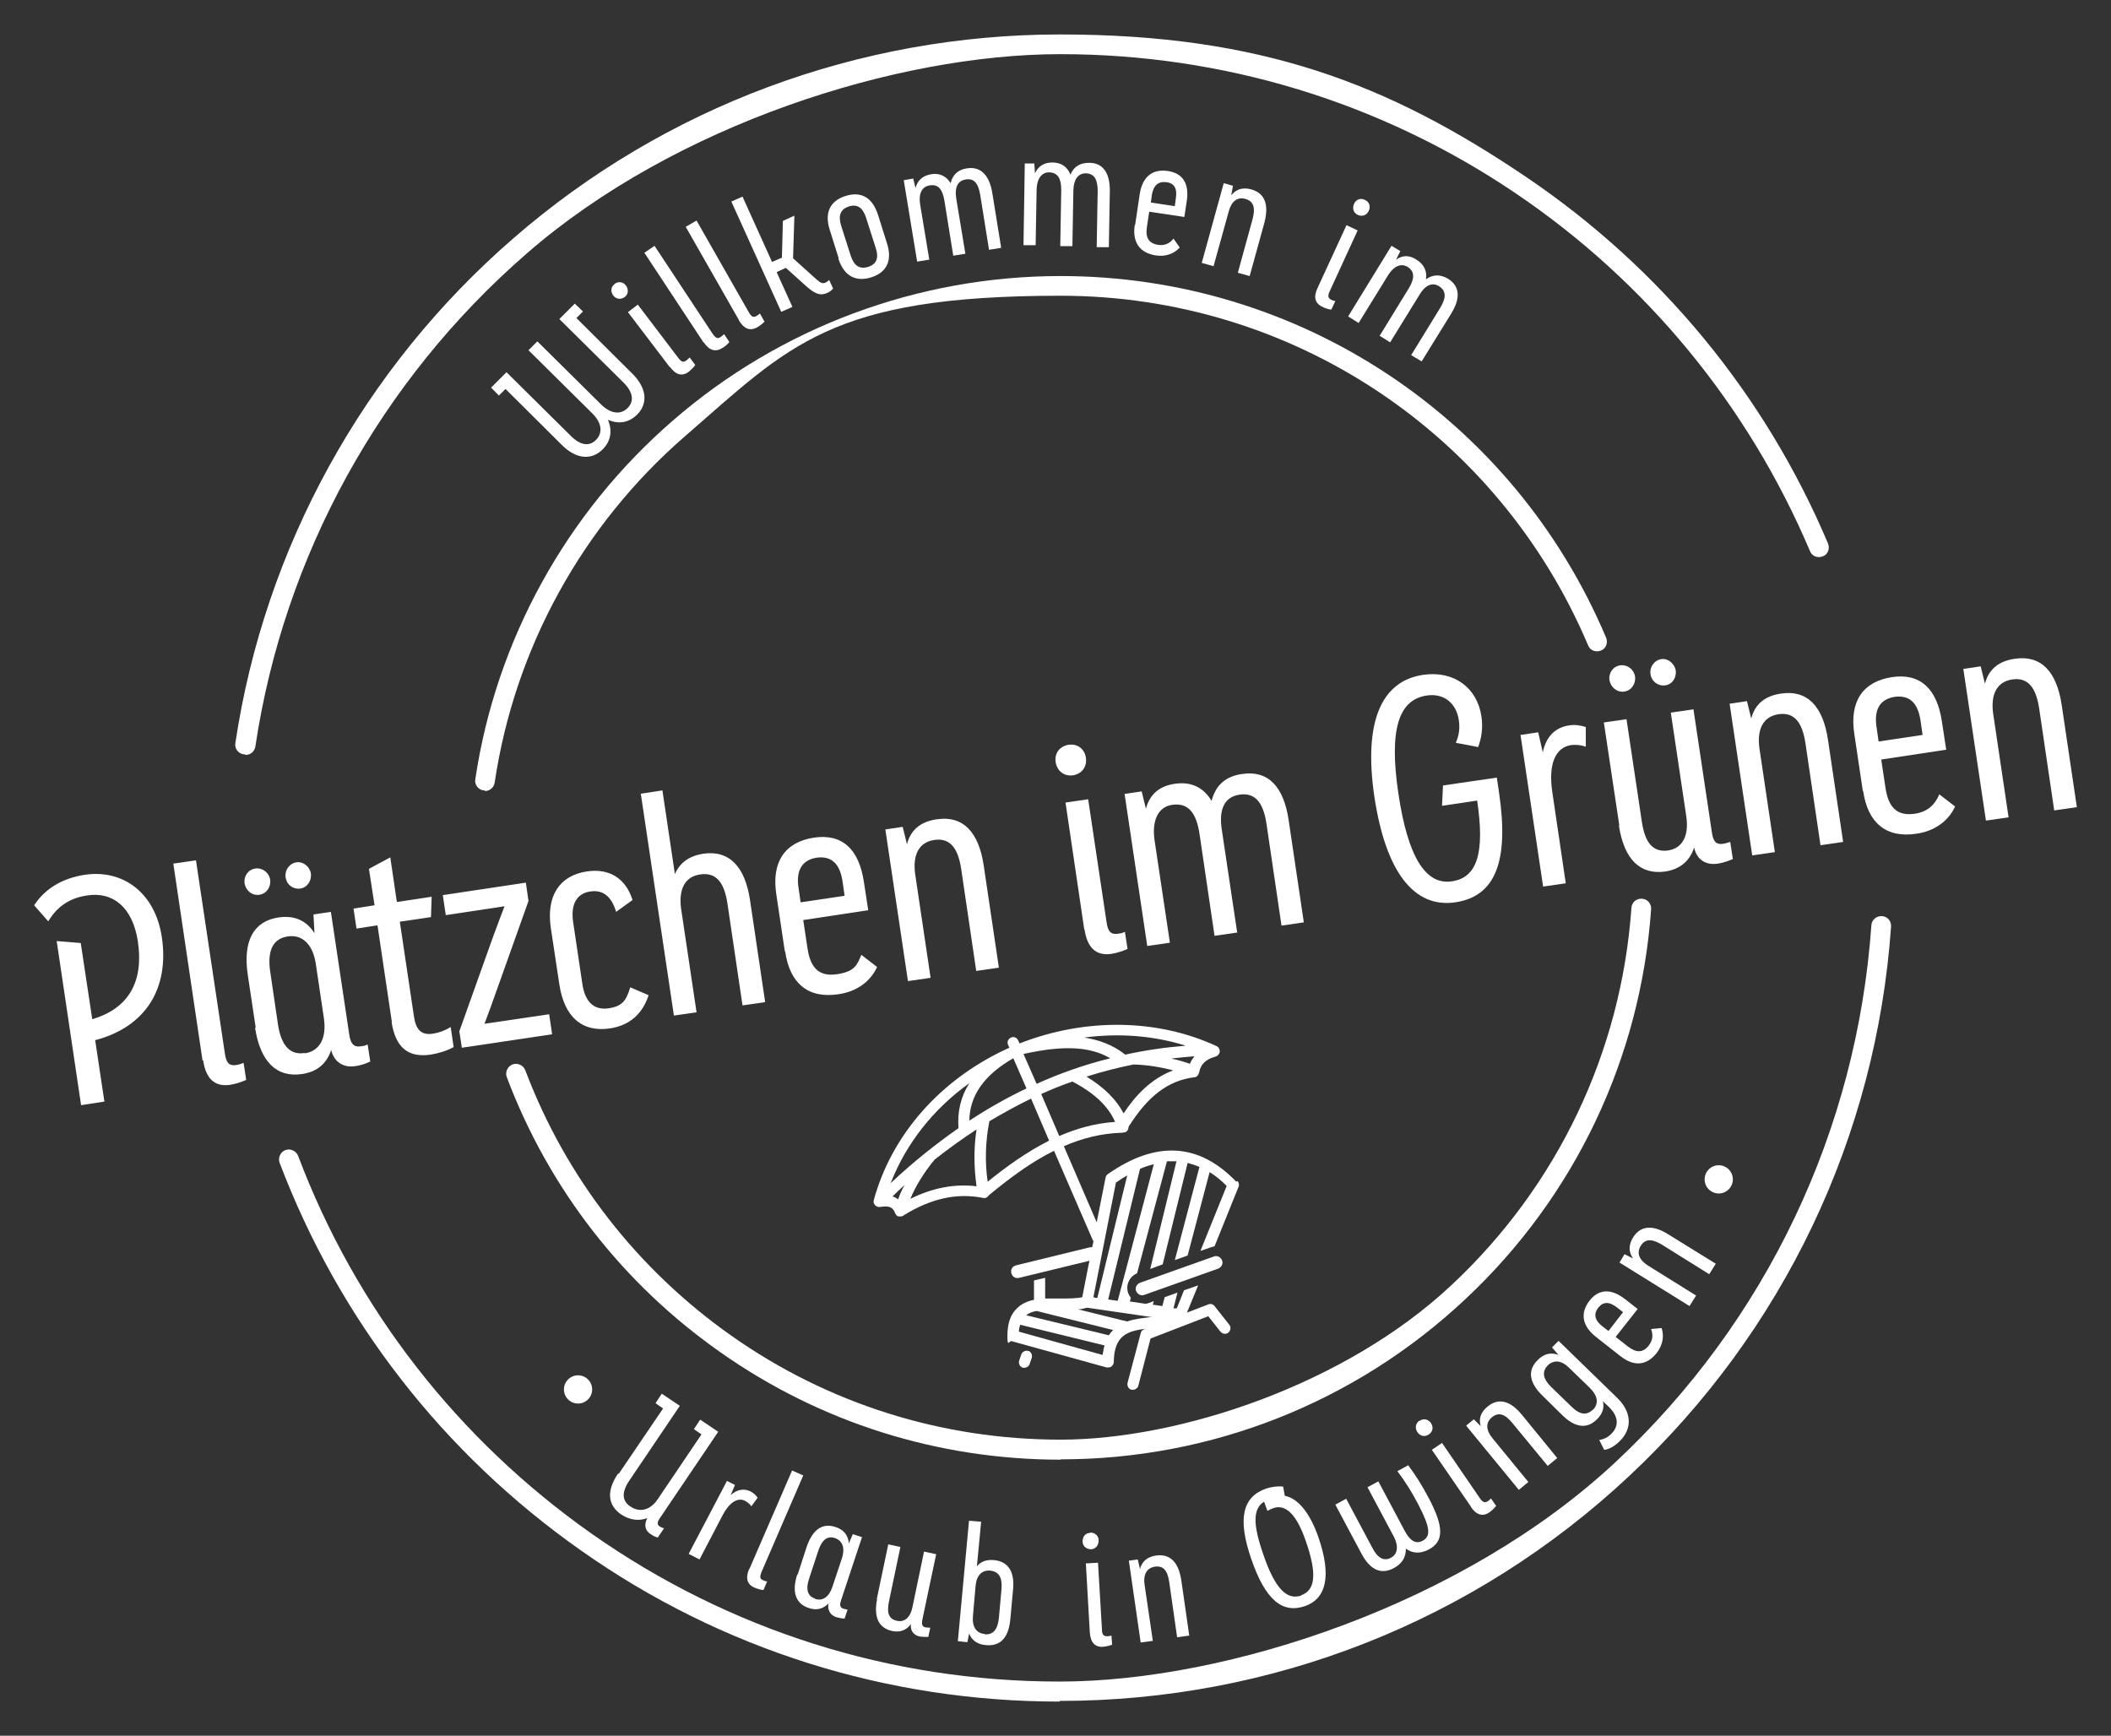 <?xml version="1.0" encoding="UTF-8"?>
<svg id="Ebene_1" xmlns="http://www.w3.org/2000/svg" version="1.1" viewBox="0 0 643.1 528.8">
  <rect x="0" y="0" width="643.1" height="528.8" fill="#333333" stroke="none"/>
  <!-- Generator: Adobe Illustrator 29.4.0, SVG Export Plug-In . SVG Version: 2.1.0 Build 152)  -->
  <defs>
    <style>
      .st0 {
        fill: #fff;
      }
    </style>
  </defs>
  <path class="st0" d="M74.6,229.8c-.1,0-.3,0-.4,0-1.6-.2-2.8-1.8-2.5-3.4,8.9-59.5,39-114.2,84.7-153.8,46.1-40.1,105.3-62.1,166.5-62.1s100,15,142,43.4c41,27.7,72.8,66.3,92,111.7.6,1.5,0,3.3-1.6,3.9-1.5.6-3.3,0-3.9-1.6-18.8-44.3-49.8-82.1-89.8-109.1-41-27.7-88.9-42.3-138.6-42.3s-117.5,21.5-162.5,60.7c-44.6,38.7-74,92.1-82.7,150.2-.2,1.5-1.5,2.6-3,2.6Z"/>
  <path class="st0" d="M322.8,518.4c-52.6,0-103.1-15.9-145.9-46.1-41.9-29.5-73.6-70.3-91.7-118-.6-1.5.2-3.3,1.7-3.9,1.5-.6,3.3.2,3.9,1.7,17.6,46.6,48.6,86.4,89.5,115.2,41.9,29.4,91.1,45,142.5,45s123.3-23.8,169.4-66.9c45.9-42.9,73.5-101,77.9-163.5.1-1.7,1.6-2.9,3.2-2.8,1.7.1,2.9,1.5,2.8,3.2-4.5,64-32.8,123.4-79.8,167.4-47.2,44.2-108.8,68.5-173.5,68.5Z"/>
  <path class="st0" d="M147.7,240.8c-.1,0-.3,0-.4,0-1.6-.2-2.8-1.8-2.5-3.4,6.3-42.3,27.7-81.1,60.1-109.2,32.8-28.5,74.8-44.1,118.2-44.1,72.7,0,137.9,43.2,166.2,110.2.6,1.5,0,3.3-1.6,3.9-1.5.6-3.3,0-3.9-1.6-27.4-64.7-90.4-106.5-160.7-106.5s-82.6,15.2-114.3,42.7c-31.4,27.2-52,64.7-58.1,105.6-.2,1.5-1.5,2.6-3,2.6Z"/>
  <path class="st0" d="M323.1,444.7c-37.3,0-73.2-11.3-103.6-32.7-29.8-20.9-52.3-49.9-65.1-83.8-.6-1.5.2-3.3,1.7-3.9,1.5-.6,3.3.2,3.9,1.7,12.4,32.8,34.2,60.8,62.9,81,29.4,20.7,64.1,31.6,100.2,31.6s86.7-16.7,119.1-47.1c32.3-30.2,51.7-71,54.8-114.9.1-1.7,1.5-2.9,3.2-2.8,1.7.1,2.9,1.5,2.8,3.2-3.2,45.4-23.3,87.7-56.7,118.9-33.5,31.4-77.3,48.7-123.2,48.7Z"/>
  <path class="st0" d="M17.3,286.7l7.3.6,3.5,23.2c11.3-3.3,15.7-11.7,13.9-23.7-1.6-10.5-7.7-15.2-15.4-14-4.9.7-9,3-11.9,7.9l-4.3-4.9c3.4-5.2,8.8-8.3,15.5-9.3,11.8-1.7,21.4,5.7,23.4,19,2.3,15.4-4.7,27.3-20.3,31.4l2.8,18.7-7.1,1.1-7.4-49.8Z"/>
  <path class="st0" d="M61.7,323.1l-8.9-60,6.9-1,8.8,58.8c.4,2.9,1.3,3.8,3.2,3.6.9-.1,1.8-.4,2.5-.7l.8,5.2c-1.1.5-3,1.2-4.9,1.5-4.8.7-7.4-2-8.2-7.4Z"/>
  <path class="st0" d="M77.8,264.6c2.2-.3,4.2,1.3,4.5,3.4.3,2.2-1.1,4.3-3.3,4.6-2.3.3-4.1-1.3-4.5-3.5-.3-2,1-4.2,3.3-4.5ZM77.9,313.1l-2.4-16c-1.6-10.5,1.8-16.5,9.4-17.6,4.9-.7,8.5,1,10.9,4.8l-.3-5.7,5.3-.8,5.6,37.4c.4,2.8,1.4,3.8,3.2,3.6s1.6-.3,2.4-.6l.8,5.2c-1.2.6-3,1.2-4.5,1.4-3.8.6-6.6-1.4-7.4-4.9-1.4,4.1-4.2,6.6-8.8,7.3-7.8,1.2-12.8-3.7-14.4-14.1ZM92.9,320.9c4.5-.7,6.6-4.6,5.8-10.5l-2.5-16.8c-.9-5.9-4.1-9-8.6-8.3-4.4.7-6.2,4.2-5.3,10.6l2.4,16.3c1,6.4,3.7,9.3,8.1,8.6ZM90.3,262.7c2.1-.3,4.1,1.4,4.4,3.4.3,2.2-1.1,4.3-3.2,4.6-2.3.3-4.2-1.2-4.5-3.5-.3-2,1.1-4.2,3.4-4.5Z"/>
  <path class="st0" d="M119.4,311.5l-4.4-29.6-6.4,1-.9-6.1,6.4-1-1.7-11.1,6.5-3.5,2,13.6,10.6-1.6-.2,6.2-9.5,1.4,4.3,28.8c.6,4.2,2.3,5.9,5.9,5.3,1.8-.3,3.5-.9,5.3-2l.9,6.1c-1.9,1.1-4.6,1.9-7,2.3-6.9,1-10.7-2.2-11.9-9.9Z"/>
  <path class="st0" d="M140,314l10.1-28.3c1.3-3.6,2.5-6.7,3.6-9.6l-17.9,2.7-.9-6.1,25.3-3.8.8,5.6-9.9,27.8c-1.2,3.4-2.3,6.4-3.5,9.6l19.7-2.9.9,6.1-27.5,4.1-.8-5.2Z"/>
  <path class="st0" d="M170.4,299.9l-2.6-17.2c-1.4-9.6,2.5-15.9,10.9-17.2,7.1-1.1,12,2.3,14,8.7l-5,3.6c-1.4-4.6-3.9-6.8-7.9-6.2-4.1.6-6,3.9-5.2,9.3l2.8,18.8c.8,5.5,3.5,8.1,7.9,7.5s5.5-2.5,6.7-6.4l5.6,2.4c-1.9,5.8-5.9,9.2-11.7,10.1-8.5,1.3-14-3.4-15.5-13.4Z"/>
  <path class="st0" d="M195.3,241.8l6.5-1,3.8,25.5c1.5-3.4,4.2-5.5,8.6-6.2,8-1.2,12.8,4,14.3,14.2l4.6,31-6.9,1-4.6-31.1c-1-6.5-3.5-9.5-8.3-8.8s-6.6,4.7-5.8,10.5l4.7,31.5-6.9,1-10.1-67.7Z"/>
  <path class="st0" d="M239.1,289.9l-2.6-17.4c-1.5-9.8,2.5-15.9,11.4-17.3,8.6-1.3,13.8,3.4,15.3,13.6l1.3,8.5-19.8,3,1.3,8.6c.9,6.1,3.6,8.7,9,7.9s6.1-2.8,7.4-5.9l4.8,3.7c-1.9,4.2-6,7.5-11.8,8.3-9.2,1.4-14.8-3.3-16.2-13ZM257.3,272.9l-.6-4.2c-.8-5.6-3.4-8-7.9-7.4-4.5.7-6.4,3.9-5.5,9.4l.6,4.2,13.4-2Z"/>
  <path class="st0" d="M269.7,252.7l5.3-.8,1.3,5.3c1.1-4.3,4.1-6.9,9.1-7.6,8-1.2,12.8,3.9,14.3,14.2l4.6,31-6.9,1-4.6-31.2c-1-6.4-3.5-9.4-8.2-8.7-4.7.7-6.6,4.6-5.8,10.4l4.7,31.6-6.9,1-6.9-46.3Z"/>
  <path class="st0" d="M325.5,226.9c2.8-.4,4.9,1.3,5.3,3.9s-1,4.9-3.9,5.4c-2.8.4-4.9-1.4-5.3-4s1.1-4.8,3.9-5.3ZM330.3,283.1l-5.7-38.6,6.9-1,5.6,37.4c.4,2.9,1.3,3.8,3.2,3.6s1.7-.4,2.4-.6l.8,5.2c-1.1.5-3,1.2-4.9,1.5-4.8.7-7.4-2-8.2-7.4Z"/>
  <path class="st0" d="M342.5,241.9l5.3-.8,1.3,5.3c1.1-4.3,4-6.9,8.7-7.6,5.2-.8,8.9,1.2,11.3,5.2,1.2-4.7,4.2-7.5,9.3-8.2,7.9-1.2,12.7,3.8,14.2,14.2l4.6,31-6.8,1-4.6-31.2c-1-6.4-3.5-9.4-8.2-8.7s-6.3,4.6-5.4,10.6l4.7,31.4-6.9,1-4.6-31.2c-1-6.4-3.5-9.4-8.3-8.7-4.3.6-6.2,4.8-5.4,10.6l4.7,31.4-6.9,1-6.9-46.3Z"/>
  <path class="st0" d="M418.7,242.8c-3.4-23.1,2.2-35.3,14.8-37.2,9.5-1.4,16.5,4,17.8,12.6.5,3.3.1,6.5-1,9.4l-6.8-1.3c1-2.3,1.3-4.4.9-7-.8-5.2-4.7-8.2-9.8-7.4-8.5,1.3-11.5,10.3-8.6,29.8,2.9,19.6,8.4,28,16.3,26.8,7.7-1.1,10.1-8.6,7.7-24.6l-10.7,1.6.3-6.2,16.4-2.4.7,4.8c3,20.5-1,31.4-13.4,33.2-12.4,1.8-21.1-9-24.6-32.1Z"/>
  <path class="st0" d="M463.3,223.9l5.3-.8,1.4,6.1c1-4.9,3.9-7.6,8-8.2,1.8-.3,3.6,0,5.1.5v6c-1.3-.5-3-.7-4.5-.5-4.6.7-7,5.5-5.7,14.3l4.1,27.8-6.9,1-6.9-46.3Z"/>
  <path class="st0" d="M493.3,251.4l-4.7-31.3,6.9-1,4.7,31.4c1,6.5,3.5,9.2,8,8.6,4.4-.7,6.4-4.5,5.5-10.5l-4.7-31.5,6.9-1,5.6,37.4c.4,2.9,1.3,3.8,3.2,3.6.8-.1,1.7-.4,2.4-.6l.8,5.2c-1.1.5-3,1.2-4.5,1.4-3.9.6-6.5-1.3-7.3-4.9-1.3,4.1-4.3,6.6-8.7,7.3-7.7,1.1-12.6-3.6-14.2-13.9ZM493.6,202.7c2.2-.3,4.2,1.3,4.5,3.4.3,2.2-1.1,4.3-3.3,4.6s-4.1-1.3-4.5-3.5c-.3-2,1-4.2,3.3-4.5ZM506.1,200.8c2.1-.3,4,1.4,4.4,3.4.3,2.2-1,4.3-3.2,4.6s-4.2-1.2-4.5-3.5c-.3-2,1.1-4.2,3.4-4.5Z"/>
  <path class="st0" d="M526.9,214.4l5.3-.8,1.3,5.3c1.1-4.3,4.1-6.9,9.1-7.6,8-1.2,12.8,3.9,14.3,14.2l4.6,31-6.9,1-4.6-31.2c-1-6.4-3.5-9.4-8.2-8.7-4.7.7-6.6,4.6-5.8,10.4l4.7,31.6-6.9,1-6.9-46.3Z"/>
  <path class="st0" d="M567.5,241l-2.6-17.4c-1.5-9.8,2.5-15.9,11.4-17.3,8.6-1.3,13.8,3.4,15.3,13.6l1.3,8.5-19.8,3,1.3,8.6c.9,6.1,3.6,8.7,9,7.9,3.9-.6,6.1-2.8,7.4-5.9l4.8,3.7c-1.9,4.2-6,7.5-11.8,8.3-9.2,1.4-14.8-3.3-16.2-13ZM585.7,223.9l-.6-4.2c-.8-5.6-3.4-8-7.9-7.4-4.5.7-6.4,3.9-5.5,9.4l.6,4.2,13.4-2Z"/>
  <path class="st0" d="M598.1,203.8l5.3-.8,1.3,5.3c1.1-4.3,4.1-6.9,9.1-7.6,8-1.2,12.8,3.9,14.3,14.2l4.6,31-6.9,1-4.6-31.2c-1-6.4-3.5-9.4-8.2-8.7-4.7.7-6.6,4.6-5.8,10.4l4.7,31.6-6.9,1-6.9-46.3Z"/>
  <path class="st0" d="M171.1,135.5l-17.1-17-2,2-2.4-2.4,4.7-4.7,19.6,19.4c2.9,2.9,5.6,3.3,7.7,1.2,2.1-2.2,1.7-5.2-1.1-8l-19.5-19.3,2.7-2.7,19.5,19.3c2.8,2.7,5.8,3.2,8,1,2.1-2.1,1.6-4.9-1.2-7.7l-19.6-19.4,4.7-4.7,2.5,2.4-2,2,17.1,17c4.3,4.3,4.8,9,1.4,12.4-2.5,2.5-5.6,3-8.9,1.6,1.4,3.3.9,6.5-1.6,9-3.4,3.4-8.1,3-12.4-1.3Z"/>
  <path class="st0" d="M187.2,86.5c1.2-.9,2.7-.6,3.5.5.8,1.1.8,2.6-.4,3.5-1.2.9-2.7.6-3.5-.5-.8-1.1-.8-2.6.5-3.5ZM204,111.8l-12.7-16.7,3-2.3,12.3,16.2c1,1.3,1.6,1.5,2.5.8.4-.3.7-.6,1-.9l1.7,2.3c-.4.6-1.1,1.3-1.9,2-2.1,1.6-4,1-5.8-1.4Z"/>
  <path class="st0" d="M214.3,104.3l-18-27.3,3.1-2.1,17.7,26.8c.9,1.3,1.5,1.6,2.4,1,.4-.3.8-.6,1.1-.9l1.6,2.4c-.4.5-1.2,1.3-2.1,1.8-2.2,1.4-4.1.7-5.7-1.7Z"/>
  <path class="st0" d="M225.1,97.5l-16.2-28.4,3.3-1.9,15.9,27.9c.8,1.4,1.4,1.7,2.3,1.2.4-.2.8-.5,1.1-.8l1.4,2.5c-.5.5-1.3,1.2-2.2,1.7-2.3,1.3-4.1.4-5.6-2.1Z"/>
  <path class="st0" d="M245.4,87l-6-5.4-2.8,1.3,4.8,10.6-3.4,1.5-15.2-33.6,3.4-1.5,9,19.9,3-1.3.3-11.2,3.5-1.6-.4,13,6.9,6.2c1.4,1.3,2.1,1.6,3,1.2.4-.2.8-.5,1.1-.8l1.2,2.6c-.4.5-1,1-1.7,1.3-2.1,1-3.8.4-6.6-2.1Z"/>
  <path class="st0" d="M255.5,78.7l-2.7-8.6c-1.7-5.2,0-8.9,4.8-10.4,4.8-1.5,8.2.5,9.9,5.8l2.7,8.6c1.7,5.2,0,8.9-4.8,10.4-4.8,1.5-8.3-.5-10-5.7ZM264.5,81.3c2.5-.8,3.3-2.7,2.3-5.7l-3-9.4c-1-3-2.7-4.1-5.2-3.3-2.5.8-3.3,2.7-2.4,5.7l3,9.4c1,3,2.7,4.1,5.3,3.3Z"/>
  <path class="st0" d="M275.3,54.9l2.9-.5.7,2.9c.6-2.3,2.1-3.7,4.6-4.2,2.8-.5,4.8.6,6.1,2.7.6-2.5,2.2-4.1,4.9-4.5,4.2-.7,6.9,2,7.8,7.5l2.7,16.7-3.7.6-2.7-16.8c-.6-3.5-1.9-5.1-4.5-4.6-2.4.4-3.3,2.5-2.8,5.7l2.8,16.9-3.7.6-2.7-16.8c-.6-3.5-1.9-5.1-4.6-4.6-2.3.4-3.3,2.6-2.8,5.7l2.8,16.9-3.7.6-4.1-24.9Z"/>
  <path class="st0" d="M312.2,49.8h2.9s.2,3,.2,3c1-2.2,2.8-3.3,5.3-3.3,2.8,0,4.6,1.4,5.5,3.7,1-2.4,2.9-3.6,5.7-3.6,4.3,0,6.4,3.2,6.3,8.8l-.3,16.9h-3.7c0,0,.3-17.1.3-17.1,0-3.5-1-5.3-3.6-5.4-2.4,0-3.7,1.9-3.8,5.1l-.3,17.1h-3.7c0,0,.3-17.1.3-17.1,0-3.5-1-5.3-3.7-5.4-2.3,0-3.7,2-3.8,5.1l-.3,17.1h-3.7c0,0,.4-25.3.4-25.3Z"/>
  <path class="st0" d="M345.8,68.6l1.4-9.4c.8-5.3,3.8-7.8,8.6-7.1,4.6.7,6.6,3.9,5.7,9.4l-.7,4.6-10.7-1.6-.7,4.6c-.5,3.3.5,5,3.4,5.5,2.1.3,3.6-.5,4.7-1.9l1.9,2.7c-1.7,1.9-4.3,2.9-7.4,2.4-4.9-.8-7.1-4.1-6.3-9.3ZM357.9,62.8l.3-2.3c.5-3-.4-4.7-2.9-5s-3.9,1-4.4,3.9l-.3,2.3,7.2,1.1Z"/>
  <path class="st0" d="M372.8,55.8l2.8.8-.5,2.9c1.5-1.9,3.5-2.5,6.1-1.8,4.2,1.2,5.4,4.7,4,10.1l-4.5,16.3-3.6-1,4.5-16.4c.9-3.4.3-5.4-2.2-6.1-2.5-.7-4.3.8-5.1,3.9l-4.6,16.6-3.6-1,6.7-24.3Z"/>
  <path class="st0" d="M401.4,87.7l8.8-19.1,3.4,1.6-8.5,18.5c-.7,1.5-.5,2.1.4,2.6.4.2.9.4,1.3.4l-1.2,2.6c-.7,0-1.7-.3-2.7-.8-2.4-1.1-2.8-3.1-1.5-5.8ZM415.8,60.9c1.4.6,1.8,2,1.2,3.3-.6,1.3-1.9,1.9-3.3,1.3-1.4-.6-1.8-2.1-1.2-3.4.6-1.3,1.9-1.9,3.3-1.2Z"/>
  <path class="st0" d="M424.1,75l2.5,1.5-1.3,2.6c2-1.4,4.1-1.4,6.2,0,2.4,1.5,3.3,3.6,2.9,6,2.1-1.5,4.3-1.6,6.7-.2,3.7,2.3,3.9,6,.9,10.8l-8.9,14.4-3.2-1.9,8.9-14.5c1.8-3,1.8-5.1-.4-6.5-2.1-1.3-4.2-.3-5.9,2.5l-9,14.6-3.2-2,8.9-14.5c1.8-3,1.8-5.1-.4-6.5-2-1.2-4.2-.2-5.9,2.5l-9,14.6-3.2-2,13.2-21.5Z"/>
  <path class="st0" d="M188.5,449l13.5-19.9-2.3-1.6,1.9-2.9,5.5,3.7-15.4,22.8c-2.5,3.7-2.1,6.3.4,7.9,3,2,6.2.9,8.3-2.3l13.3-19.7-2.3-1.6,1.9-2.9,5.5,3.7-17.9,26.5c-.7,1-.7,1.8,0,2.3.5.3.9.5,1.4.6l-1.9,2.8c-.6-.1-1.3-.4-2.3-1.1-1.7-1.1-1.9-2.9-.9-4.8-2.4.9-5.1.7-7.8-1-4.1-2.7-4.9-7-1.1-12.6Z"/>
  <path class="st0" d="M221.3,451.1l2.6,1.3-1.3,3.1c2-1.8,4.1-2.1,6.1-1.1.9.5,1.6,1.1,2.1,1.9l-1.9,2.6c-.4-.6-1.1-1.2-1.8-1.6-2.2-1.2-4.8.2-7,4.4l-7,13.4-3.3-1.7,11.7-22.3Z"/>
  <path class="st0" d="M228.3,478l13-30,3.4,1.5-12.7,29.4c-.6,1.5-.5,2.1.4,2.5.5.2.9.4,1.3.4l-1.1,2.6c-.7,0-1.7-.3-2.7-.7-2.4-1-2.8-3-1.7-5.7Z"/>
  <path class="st0" d="M243,479.7l2.7-8.3c1.8-5.4,4.8-7.5,8.8-6.2,2.5.8,3.9,2.5,4.1,5l1.2-2.8,2.8.9-6.4,19.3c-.5,1.5-.2,2.2.7,2.5.4.1.9.2,1.3.3l-.9,2.7c-.7,0-1.7-.2-2.5-.4-1.9-.6-2.8-2.3-2.4-4.2-1.7,1.7-3.6,2.2-6,1.4-4-1.3-5.3-4.9-3.5-10.3ZM248.3,487.1c2.3.8,4.3-.6,5.3-3.7l2.9-8.7c1-3,.2-5.3-2.1-6.1-2.3-.8-4,.5-5.1,3.8l-2.8,8.5c-1.1,3.3-.5,5.4,1.8,6.1Z"/>
  <path class="st0" d="M267.1,487.2l3.5-16.7,3.7.8-3.5,16.7c-.7,3.5,0,5.3,2.5,5.8,2.3.5,4.1-1.1,4.7-4.3l3.5-16.8,3.7.8-4.2,19.9c-.3,1.6,0,2.2,1,2.4.4,0,.9.1,1.4.1l-.6,2.8c-.7,0-1.7,0-2.5-.1-2.1-.4-3-1.9-2.8-3.8-1.4,1.9-3.4,2.6-5.7,2.1-4.1-.9-5.7-4.2-4.6-9.7Z"/>
  <path class="st0" d="M295.3,497.4l-.6,2.9-2.9-.3,3.4-36.7,3.7.3-1.3,13.6c1.2-1.5,3-2.1,5.2-1.9,4.4.4,6.4,3.6,5.8,9.2l-.8,8.7c-.5,5.7-3,8.4-7.4,8-2.7-.2-4.5-1.5-5.3-3.9ZM299.9,497.9c2.6.2,4-1.3,4.4-4.9l.8-8.9c.3-3.5-.8-5.3-3.4-5.6-2.6-.2-4.2,1.4-4.5,4.7l-.8,9.1c-.3,3.3,1,5.3,3.6,5.5Z"/>
  <path class="st0" d="M332.1,466.9c1.5,0,2.6,1,2.6,2.4s-.8,2.6-2.3,2.7c-1.5,0-2.6-1-2.6-2.4s.8-2.6,2.4-2.6ZM332,497.3l-1.2-21,3.7-.2,1.2,20.3c0,1.6.5,2.1,1.6,2.1.4,0,.9-.1,1.3-.2l.2,2.8c-.6.2-1.7.5-2.7.6-2.6.2-3.9-1.4-4.1-4.4Z"/>
  <path class="st0" d="M343.7,475.5l2.9-.4.7,2.9c.6-2.3,2.2-3.7,4.9-4.1,4.3-.6,6.9,2.1,7.7,7.7l2.4,16.7-3.7.5-2.4-16.8c-.5-3.5-1.8-5.1-4.4-4.7-2.5.4-3.6,2.5-3.1,5.6l2.5,17-3.7.5-3.6-24.9Z"/>
  <path class="st0" d="M381.2,475c-4.2-12.2-2.8-18.9,4.5-21.5,1.6-.5,3.4-.8,5.2-.6l.5,2.8c4,.8,7.6,5.1,10.2,12.5,4.1,11.8,2.5,18.8-4,21.1-7,2.4-12.1-1.9-16.4-14.3ZM396.4,486c4.3-1.5,4.9-6.5,1.4-16.5-2.8-8.2-6.2-11.4-10-10-.5.2-1.2.5-1.7.8l-1-2.8c-3.4,2.1-3.5,6.8-.2,16.2,3.5,10.2,7.1,13.9,11.5,12.4Z"/>
  <path class="st0" d="M414.8,473.4l-8-15,3.3-1.8,8,15c1.6,3.1,3.5,4.1,5.6,3,2.1-1.1,2.4-3.5,1-6.3l-8.1-15.2,3.3-1.8,8.1,15.2c1.6,3,3.4,4,5.4,2.9,2.6-1.4,2.3-4.1-1.4-11.2-2.1-4-4.1-7.1-6.3-10l3.3-1.8c2.1,2.8,4.2,6.1,6.1,9.7,4.8,9,4.9,13.5.1,16-2.5,1.3-4.9,1.2-6.9-.3,0,2.6-1.1,4.5-3.6,5.9-3.9,2.1-7.3.7-10-4.5Z"/>
  <path class="st0" d="M432.4,432.9c1.3-.9,2.7-.5,3.5.6.8,1.2.7,2.6-.6,3.5-1.3.9-2.7.5-3.5-.7-.8-1.2-.6-2.6.6-3.5ZM448.1,459l-11.9-17.3,3.1-2.1,11.5,16.8c.9,1.3,1.5,1.5,2.4,1,.4-.3.8-.6,1-.9l1.6,2.3c-.4.5-1.2,1.3-2,1.9-2.1,1.5-4.1.8-5.7-1.6Z"/>
  <path class="st0" d="M446.8,434.2l2.2-1.8,2.1,2.1c-.7-2.3,0-4.3,2.1-6,3.4-2.8,7-1.7,10.5,2.6l10.7,13.1-2.9,2.4-10.8-13.1c-2.2-2.7-4.2-3.4-6.2-1.7-2,1.6-1.8,4,.2,6.4l10.9,13.3-2.9,2.4-16-19.5Z"/>
  <path class="st0" d="M488.7,441.7l-1.5-3c1.3-.2,2.7-.8,3.8-2,2.3-2.4,2-5.3-.9-8.1l-1.8-1.7c.5,2-.1,3.8-1.7,5.4-3.1,3.2-6.8,2.7-10.8-1.3l-5.9-5.8c-4.1-4-4.6-7.7-1.5-10.8,1.9-2,4.1-2.5,6.4-1.6l-2-2.3,2-2,17.9,17.4c4.3,4.2,4.7,9.2.8,13.1-1.6,1.6-3.4,2.6-4.8,2.7ZM485.3,429.5c1.8-1.9,1.5-4.2-1-6.7l-6.3-6.1c-2.3-2.3-4.7-2.5-6.5-.7-1.8,1.9-1.5,4,1,6.5l6.1,5.9c2.7,2.7,4.8,2.9,6.7,1Z"/>
  <path class="st0" d="M493.7,413.2l-7.5-5.9c-4.2-3.3-4.9-7.2-2-11,2.9-3.7,6.7-3.8,11-.4l3.7,2.9-6.7,8.5,3.7,2.9c2.6,2,4.6,2,6.4-.3,1.3-1.7,1.3-3.3.7-5l3.2-.3c.8,2.4.4,5.1-1.5,7.6-3.1,3.9-7,4.2-11.1.9ZM494.5,399.8l-1.8-1.4c-2.4-1.9-4.3-1.9-5.8,0s-1.1,3.9,1.3,5.7l1.8,1.4,4.5-5.8Z"/>
  <path class="st0" d="M493.4,384.6l1.5-2.5,2.6,1.3c-1.4-2-1.4-4.1,0-6.4,2.3-3.7,6.1-3.9,10.8-.9l14.4,8.9-2,3.2-14.4-9c-3-1.8-5.1-1.9-6.5.4-1.3,2.2-.4,4.3,2.3,6l14.6,9.1-2,3.2-21.4-13.3Z"/>
  <circle class="st0" cx="176.1" cy="423.3" r="4.3"/>
  <circle class="st0" cx="523.6" cy="359.3" r="4.3"/>
  <path class="st0" d="M376.6,360c-11.3-11.8-24.4-12.6-39.1-2.3-.4.3-.6.6-.7,1.1l-2.7,13.6-10-23.2c5.5-2.4,11.3-3.9,17.6-4.1.2,0,.4,0,.6-.1,0,0,.2,0,.3,0,.8-.2,1.2-.9,1.2-1.7,5.9-9.4,12.1-14.1,20-15.1.8,0,1.3-.7,1.5-1.4.4-2.5,2-4.1,5-4.9.7-.2,1.2-.8,1.3-1.5,0-.7-.3-1.4-1-1.7-18.1-8.4-40.2-8.6-60-.8l-.4-.9c-.4-.9-1.4-1.3-2.2-.9-.9.4-1.3,1.4-.9,2.2l.4.9c-.4.2-.7.3-1.1.5-20.1,9.4-34.8,26.1-40.2,45.9-.2.6,0,1.2.4,1.6.4.4,1,.6,1.6.5,3.2-.6,4,.6,4.5,1.9.2.5.6.9,1,1,.2,0,.4,0,.6,0h0c.4,0,.8-.1,1.1-.4,8.1-5,15.9-6.8,23.8-5.3.2,0,.4.1.6.1s.2,0,.3,0c.5-.1.9-.5,1.2-.9,6.2-5.1,12.7-10,19.8-13.5l11.8,27.2c0,.1.1.2.2.3v.2s-.4,1.7-.4,1.7c-.2,0-.4,0-.7,0l-22.5,5.5c-1.1.3-1.7,1.3-1.4,2.4.3,1.1,1.3,1.7,2.4,1.4l21.4-5.2-.4,1.9-1.8,9.2c-1.8.4-4.2.4-6.7.4-1.5,0-3,0-4.6,0v-6.3l-3.4.8v5.9c-2,.4-3.8,1.2-5.2,2.6-2,1.9-2.9,4.7-2.9,8.4s.5,1.4,1.3,1.6l28.9,8c.1,0,.3,0,.5,0,.4,0,.7-.1,1-.3.4-.3.7-.8.7-1.3.1-8.3,4.3-9.5,9.8-10.2l-.6.2c-.5.2-.9.6-1,1.2l-4,15.1c-.2.9.3,1.9,1.2,2.1.1,0,.3,0,.4,0,.8,0,1.5-.5,1.7-1.3l3.7-14.3,17.6-6.8,3.7,4.7c.6.7,1.7.9,2.4.3.7-.6.9-1.7.3-2.4l-4.5-5.7c-.5-.6-1.2-.8-1.9-.5l-6.5,2.5,3.4-8.3-4.3,1.5-2.2,5.5h-1c0-.1,1.2-4.8,1.2-4.8l-3.9,1.4-.7,2.7-2.9-.4.3-1.1-1.6.6c-.3.1-.7.2-1,.2l-4.7-.7.3-1.1c-.3-.4-.6-.9-.8-1.4-.4-1.2-.4-2.5.2-3.7.5-1.1,1.4-1.9,2.5-2.4l9.1-34.1c1,0,1.9,0,2.9,0l-8,32.8,3.8-1.4,7.6-30.9c1.2.3,2.4.7,3.6,1.2l-7.5,28.4,3.9-1.4,6.7-25.4c1.8,1.1,3.5,2.5,5.2,4.2l-8,19.8,3.5-1.2c.3,0,.5-.2.8-.2l7.3-18.1c.3-.6.1-1.3-.3-1.8ZM342.3,339.2c-2.2-4.2-5.9-7.9-11.3-11.2,4.7-1.5,9.4-2.7,14.3-3.7,4.1.1,8.3.8,12.1,1.8-6.9,2.6-11.6,7.8-15.1,13.1ZM362.5,324.1c-1.9-.7-3.8-1.2-5.7-1.6,2.3-.3,4.7-.5,7.1-.7-.6.7-1.1,1.5-1.4,2.3ZM361,318.6c-6.2.5-12.3,1.4-18.2,2.7-3.8-3-8-4.5-12.5-5.2,10.5-1.4,21-.6,30.7,2.4ZM338.3,322.4c-7.7,1.9-15.2,4.5-22.5,7.8l-4-9.1c12.1-2.7,20.3-2.3,26.4,1.3ZM271.4,360.3c4.7-12,13-22.5,23.9-30.3-2.6,4.1-3.7,8.7-3.3,13.7-7,4.9-13.9,10.4-20.6,16.7ZM273.6,365.4c-.5-.4-1-.7-1.7-.9,1.2-1.2,2.5-2.4,3.7-3.5-.8,1.4-1.5,2.9-2,4.4ZM277.3,365.3c1.7-4.1,4.2-8.1,7.4-12,4.2-3.3,8.5-6.4,12.8-9.2-.9,5.8-.8,11.6,0,17.3-6.8-.8-13.5.5-20.3,3.9ZM295.3,341.4c.1-7.6,4.5-13.9,13.4-19l4,9.2c-5.9,2.8-11.7,6.1-17.4,9.8ZM300.9,360.1c-.9-6.1-.7-12.3.5-18.5,0,0,0,0,0,0,4.2-2.5,8.4-4.8,12.7-6.9l5.5,12.8c-6.7,3.4-12.9,7.8-18.8,12.6ZM317.2,333.3c3.1-1.4,6.3-2.7,9.5-3.8,6.7,3.5,11,7.6,13,12.3-6.1.4-11.7,2-17,4.3l-5.5-12.8ZM340.1,360.2c1.1-.8,2.2-1.5,3.3-2.1l-9.1,37.3h-.5c0,0-.7-.2-.7-.2l6.9-35.1ZM335.9,412.8l-25.5-7.1c0-.8.2-1.5.4-2.1l25.7,6.3c-.3.9-.4,1.8-.6,2.9ZM337.8,406.8l-25.2-6.1c.9-.7,2-1.1,3.2-1.3l23.3,5.8c-.5.5-.9,1-1.3,1.6ZM351,401.3c-.2,0-.5,0-.7,0-2.3.3-4.7.5-6.9,1.3l-15-3.7c1,0,1.9-.3,2.8-.5l19.9,2.9ZM340.5,396.3l-2.9-.4,9.7-39.8c1.4-.6,2.8-1.1,4.2-1.4l-11,41.6Z"/>
  <path class="st0" d="M369.8,382.8l-22.5,8c-1,.4-1.6,1.5-1.2,2.5.4,1,1.5,1.6,2.5,1.2l22.5-8c1-.4,1.6-1.5,1.2-2.5-.4-1-1.5-1.6-2.5-1.2Z"/>
  <path class="st0" d="M313.3,411.6c-.9-.3-1.9.2-2.2,1.1l-.6,1.8c-.3.9.2,1.9,1.1,2.2.2,0,.4,0,.5,0,.7,0,1.4-.5,1.6-1.2l.6-1.8c.3-.9-.2-1.9-1.1-2.2Z"/>
</svg>